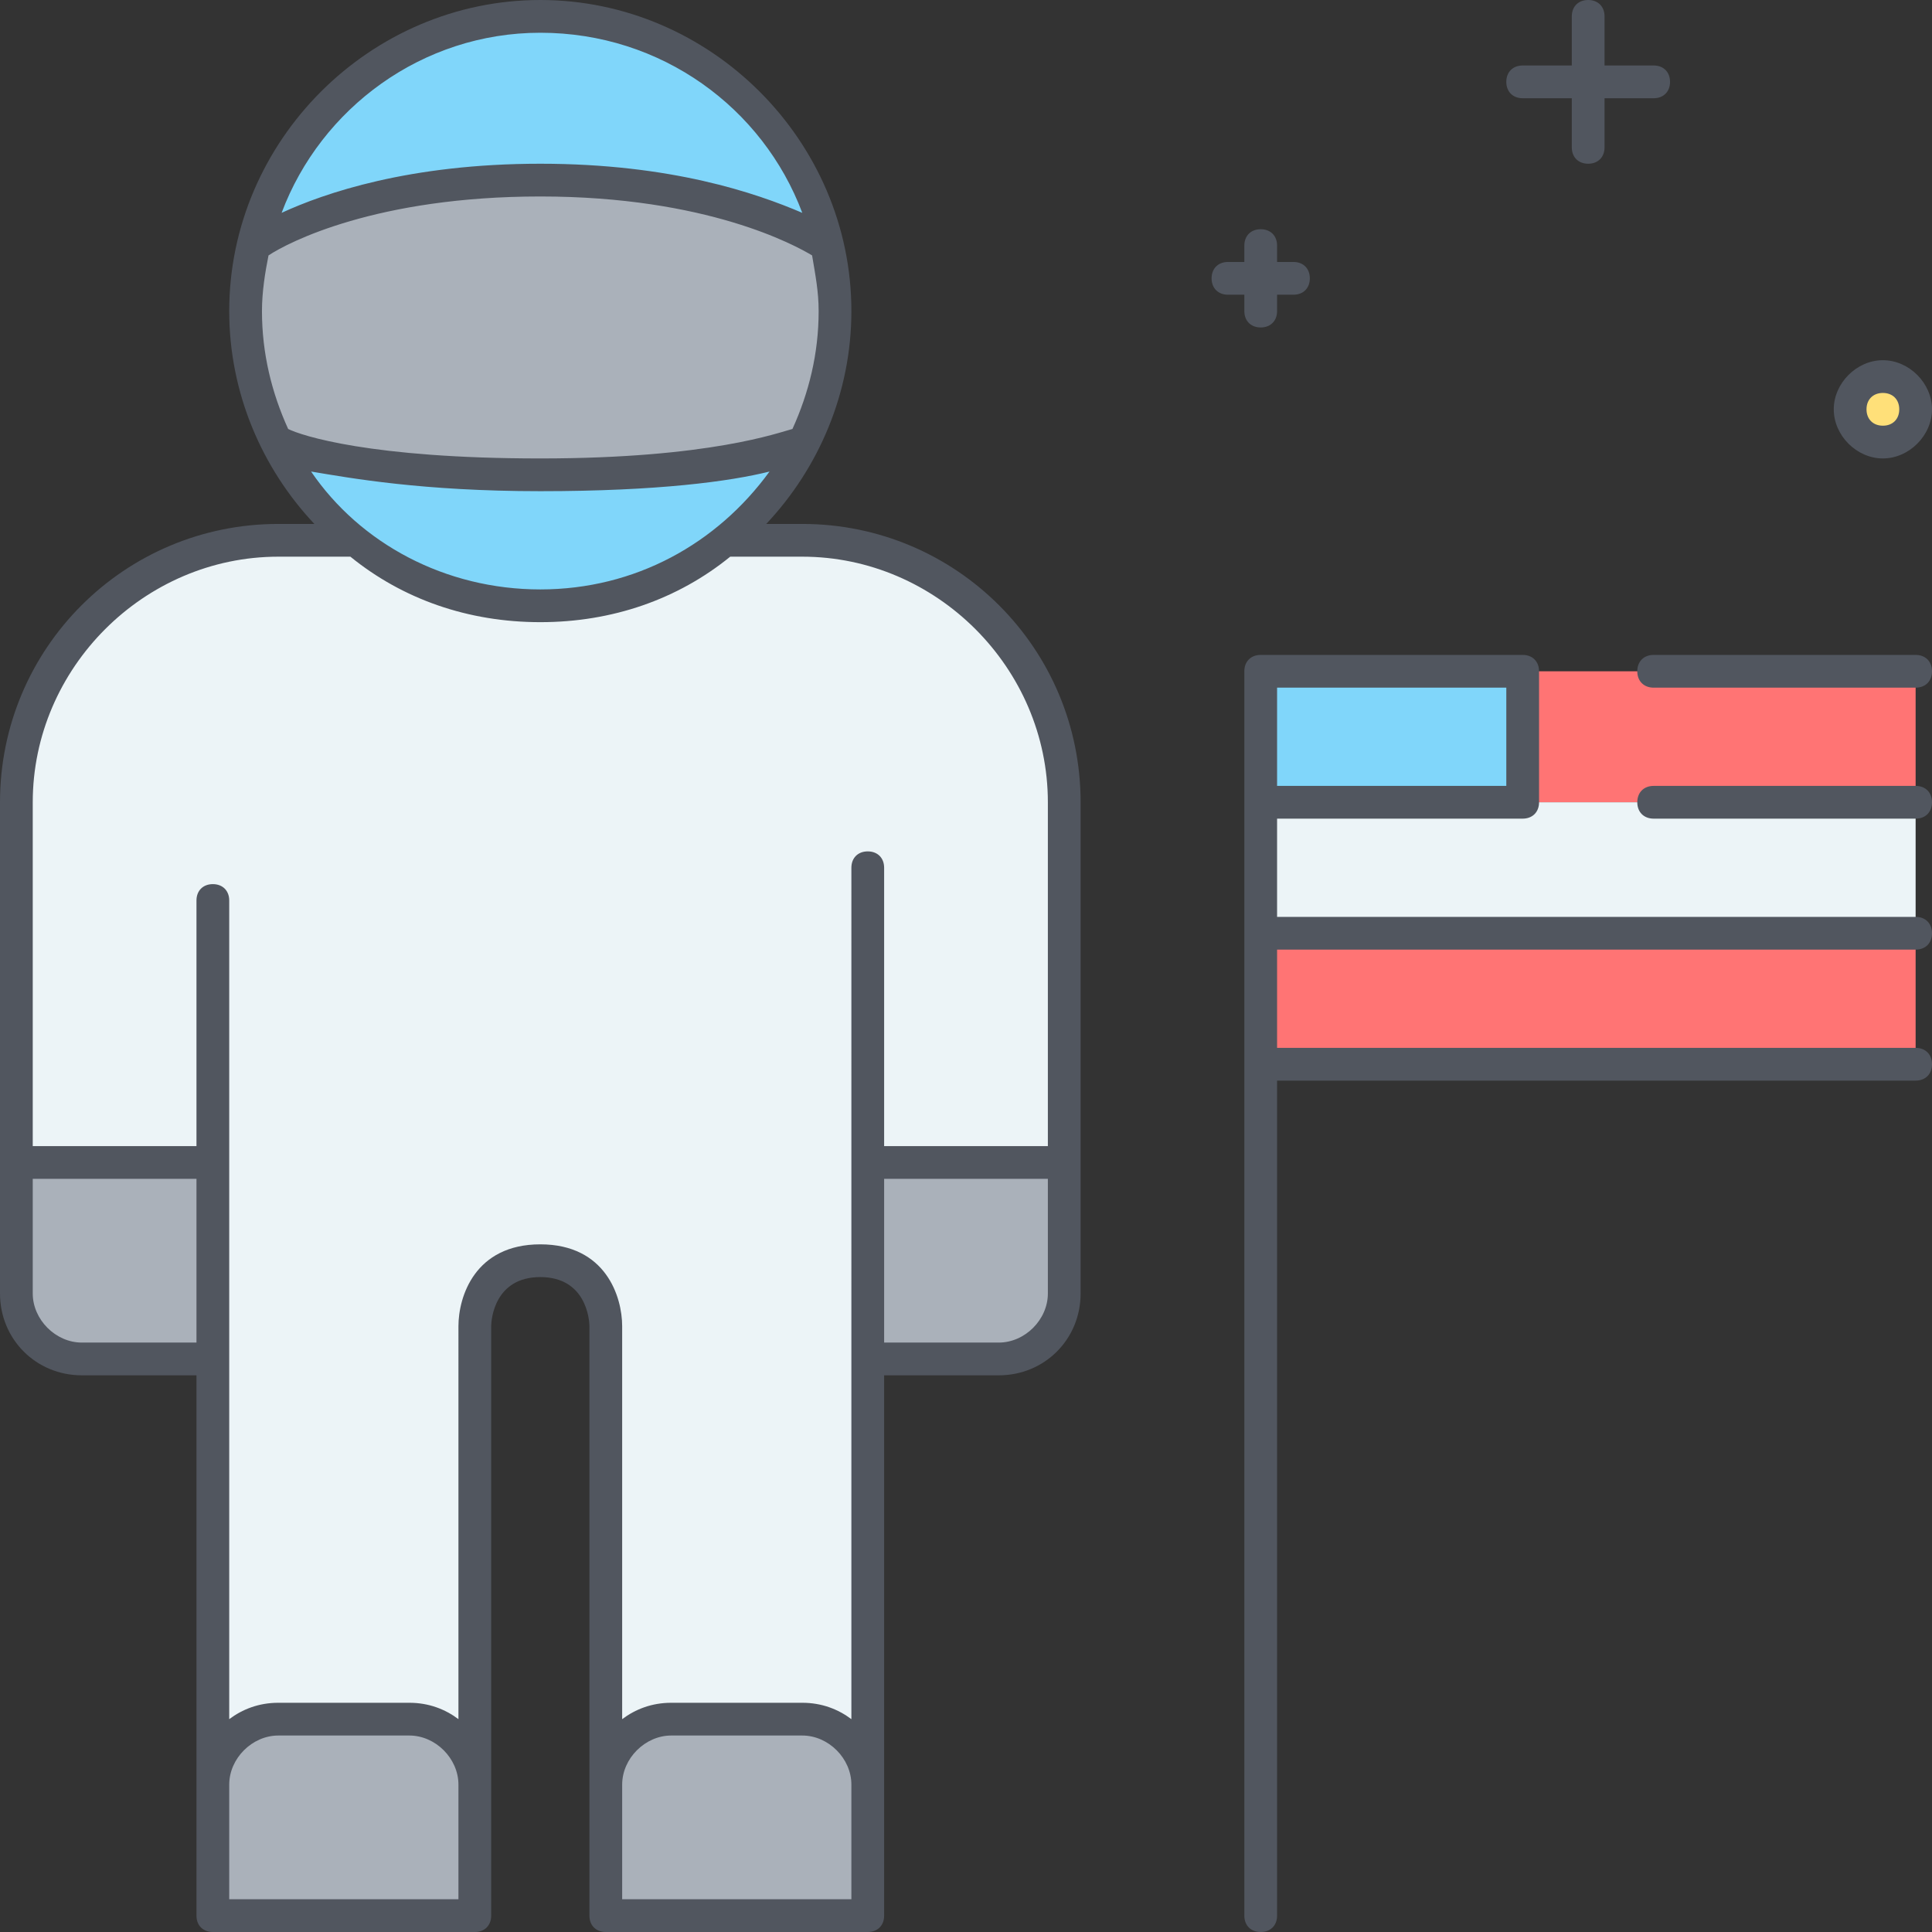 <?xml version="1.0" encoding="iso-8859-1"?>
<!-- Generator: Adobe Illustrator 19.0.0, SVG Export Plug-In . SVG Version: 6.00 Build 0)  -->
<svg version="1.1" id="Layer_1" xmlns="http://www.w3.org/2000/svg" xmlns:xlink="http://www.w3.org/1999/xlink" x="0px" y="0px"
	 viewBox="0 0 503.467 503.467" style="enable-background:new 0 0 503.467 503.467;" xml:space="preserve">
<rect x="0" y="0" width="503.467" height="503.467" fill="#333333" stroke="none"/>
<g transform="translate(1 1)">
	<path style="fill:#80D6FA;" d="M71.533,114.2c0,0,17.067,8.533,68.267,8.533s68.267-8.533,68.267-8.533h0.853
		c-5.12,10.24-11.947,18.773-20.48,25.6c-12.8,11.093-29.867,17.067-48.64,17.067s-34.987-6.827-48.64-17.067
		C82.627,132.973,75.8,124.44,71.533,114.2L71.533,114.2z M214.04,63c0,0-23.04-17.067-74.24-17.067S64.707,63,64.707,63l0,0
		c7.68-34.133,38.4-59.733,75.093-59.733C176.493,3.267,207.213,28.867,214.04,63L214.04,63z"/>
	<path style="fill:#AAB1BA;" d="M54.467,301.933v51.2H20.333c-9.387,0-17.067-7.68-17.067-17.067v-34.133H54.467z M225.133,464.067
		V498.2h-68.267v-34.133c0-9.387,7.68-17.067,17.067-17.067h34.133C217.453,447,225.133,454.68,225.133,464.067z M122.733,464.067
		V498.2H54.467v-34.133c0-9.387,7.68-17.067,17.067-17.067h34.133C115.053,447,122.733,454.68,122.733,464.067z M276.333,301.933
		v34.133c0,9.387-7.68,17.067-17.067,17.067h-34.133v-51.2H276.333z M214.893,63c0.853,5.12,1.707,11.093,1.707,17.067
		c0,11.947-2.56,23.893-7.68,34.133h-0.853c0,0-17.067,8.533-68.267,8.533S71.533,114.2,71.533,114.2l0,0
		C66.413,103.96,63,92.013,63,80.067C63,74.093,63.853,68.12,64.707,63l0,0c0,0,23.893-17.067,75.093-17.067S214.04,63,214.893,63
		L214.893,63z"/>
	<path style="fill:#ECF4F7;" d="M122.733,344.6v119.467c0-9.387-7.68-17.067-17.067-17.067H71.533
		c-9.387,0-17.067,7.68-17.067,17.067V353.133v-51.2h-51.2v-93.867c0-37.547,30.72-68.267,68.267-68.267H91.16l0,0
		c12.8,11.093,29.867,17.067,48.64,17.067s34.987-6.827,48.64-17.067l0,0h19.627c37.547,0,68.267,30.72,68.267,68.267v93.867h-51.2
		v51.2v110.933c0-9.387-7.68-17.067-17.067-17.067h-34.133c-9.387,0-17.067,7.68-17.067,17.067V344.6c0,0,0-17.067-17.067-17.067
		S122.733,344.6,122.733,344.6"/>
	<polygon style="fill:#80D6FA;" points="327.533,208.067 395.8,208.067 395.8,173.933 327.533,173.933 	"/>
	<path style="fill:#FF7474;" d="M395.8,208.067h102.4v-34.133H395.8V208.067z M327.533,276.333H498.2V242.2H327.533V276.333z"/>
	<circle style="fill:#FFE079;" cx="489.667" cy="105.667" r="8.533"/>
	<polygon style="fill:#ECF4F7;" points="327.533,242.2 498.2,242.2 498.2,208.067 327.533,208.067 	"/>
</g>
<path style="fill:#51565F;" d="M328.533,503.467c-2.56,0-4.267-1.707-4.267-4.267V174.933c0-2.56,1.707-4.267,4.267-4.267H396.8
	c2.56,0,4.267,1.707,4.267,4.267v34.133c0,2.56-1.707,4.267-4.267,4.267h-64v25.6h166.4c2.56,0,4.267,1.707,4.267,4.267
	s-1.707,4.267-4.267,4.267H332.8v25.6h166.4c2.56,0,4.267,1.707,4.267,4.267s-1.707,4.267-4.267,4.267H332.8v217.6
	C332.8,501.76,331.093,503.467,328.533,503.467z M332.8,204.8h59.733v-25.6H332.8V204.8z M226.133,503.467h-68.267
	c-2.56,0-4.267-1.707-4.267-4.267V345.6c0-1.707-0.853-12.8-12.8-12.8c-11.947,0-12.8,11.093-12.8,12.8v153.6
	c0,2.56-1.707,4.267-4.267,4.267H55.467c-2.56,0-4.267-1.707-4.267-4.267V358.4H21.333C9.387,358.4,0,349.013,0,337.067v-128
	c0-40.107,32.427-72.533,72.533-72.533h9.387C68.267,122.027,59.733,102.4,59.733,81.067C59.733,36.693,96.427,0,140.8,0
	s81.067,36.693,81.067,81.067c0,21.333-8.533,40.96-22.187,55.467h9.387c40.107,0,72.533,32.427,72.533,72.533v128
	c0,11.947-9.387,21.333-21.333,21.333H230.4v140.8C230.4,501.76,228.693,503.467,226.133,503.467z M162.133,494.933h59.733v-29.867
	c0-6.827-5.973-12.8-12.8-12.8h-34.133c-6.827,0-12.8,5.973-12.8,12.8V494.933z M59.733,494.933h59.733v-29.867
	c0-6.827-5.973-12.8-12.8-12.8H72.533c-6.827,0-12.8,5.973-12.8,12.8V494.933z M140.8,324.267c17.067,0,21.333,13.653,21.333,21.333
	V448c3.413-2.56,7.68-4.267,12.8-4.267h34.133c5.12,0,9.387,1.707,12.8,4.267V226.133c0-2.56,1.707-4.267,4.267-4.267
	s4.267,1.707,4.267,4.267v72.533h42.667v-89.6c0-34.987-29.013-64-64-64h-18.773c-13.653,11.093-30.72,17.067-49.493,17.067
	c-18.773,0-35.84-5.973-49.493-17.067H72.533c-34.987,0-64,29.013-64,64v89.6H51.2v-64c0-2.56,1.707-4.267,4.267-4.267
	c2.56,0,4.267,1.707,4.267,4.267V448c3.413-2.56,7.68-4.267,12.8-4.267h34.133c5.12,0,9.387,1.707,12.8,4.267V345.6
	C119.467,337.92,123.733,324.267,140.8,324.267z M230.4,349.867h29.867c6.827,0,12.8-5.973,12.8-12.8V307.2H230.4V349.867z
	 M8.533,307.2v29.867c0,6.827,5.973,12.8,12.8,12.8H51.2V307.2H8.533z M81.067,122.88c12.8,18.773,34.987,30.72,59.733,30.72
	s46.08-11.947,59.733-30.72c-10.24,2.56-29.013,5.12-59.733,5.12S91.307,124.587,81.067,122.88z M75.093,111.787
	c3.413,1.707,21.333,7.68,65.707,7.68s62.293-6.827,65.707-7.68c4.267-9.387,6.827-19.627,6.827-30.72
	c0-5.12-0.853-9.387-1.707-14.507C207.36,64,184.32,51.2,140.8,51.2c-42.667,0-65.707,11.947-70.827,15.36
	c-0.853,4.267-1.707,9.387-1.707,14.507C68.267,92.16,70.827,102.4,75.093,111.787z M140.8,42.667c34.133,0,56.32,7.68,68.267,12.8
	C198.827,28.16,172.373,8.533,140.8,8.533c-30.72,0-57.173,19.627-67.413,46.933C84.48,50.347,106.667,42.667,140.8,42.667z
	 M499.2,213.333h-68.267c-2.56,0-4.267-1.707-4.267-4.267c0-2.56,1.707-4.267,4.267-4.267H499.2c2.56,0,4.267,1.707,4.267,4.267
	C503.467,211.627,501.76,213.333,499.2,213.333z M499.2,179.2h-68.267c-2.56,0-4.267-1.707-4.267-4.267
	c0-2.56,1.707-4.267,4.267-4.267H499.2c2.56,0,4.267,1.707,4.267,4.267C503.467,177.493,501.76,179.2,499.2,179.2z M490.667,119.467
	c-6.827,0-12.8-5.973-12.8-12.8s5.973-12.8,12.8-12.8s12.8,5.973,12.8,12.8S497.493,119.467,490.667,119.467z M490.667,102.4
	c-2.56,0-4.267,1.707-4.267,4.267s1.707,4.267,4.267,4.267s4.267-1.707,4.267-4.267S493.227,102.4,490.667,102.4z M328.533,85.333
	c-2.56,0-4.267-1.707-4.267-4.267V76.8H320c-2.56,0-4.267-1.707-4.267-4.267c0-2.56,1.707-4.267,4.267-4.267h4.267V64
	c0-2.56,1.707-4.267,4.267-4.267S332.8,61.44,332.8,64v4.267h4.267c2.56,0,4.267,1.707,4.267,4.267c0,2.56-1.707,4.267-4.267,4.267
	H332.8v4.267C332.8,83.627,331.093,85.333,328.533,85.333z M413.867,42.667c-2.56,0-4.267-1.707-4.267-4.267V25.6h-12.8
	c-2.56,0-4.267-1.707-4.267-4.267s1.707-4.267,4.267-4.267h12.8v-12.8c0-2.56,1.707-4.267,4.267-4.267s4.267,1.707,4.267,4.267v12.8
	h12.8c2.56,0,4.267,1.707,4.267,4.267s-1.707,4.267-4.267,4.267h-12.8v12.8C418.133,40.96,416.427,42.667,413.867,42.667z"/>
<g>
</g>
<g>
</g>
<g>
</g>
<g>
</g>
<g>
</g>
<g>
</g>
<g>
</g>
<g>
</g>
<g>
</g>
<g>
</g>
<g>
</g>
<g>
</g>
<g>
</g>
<g>
</g>
<g>
</g>
</svg>
